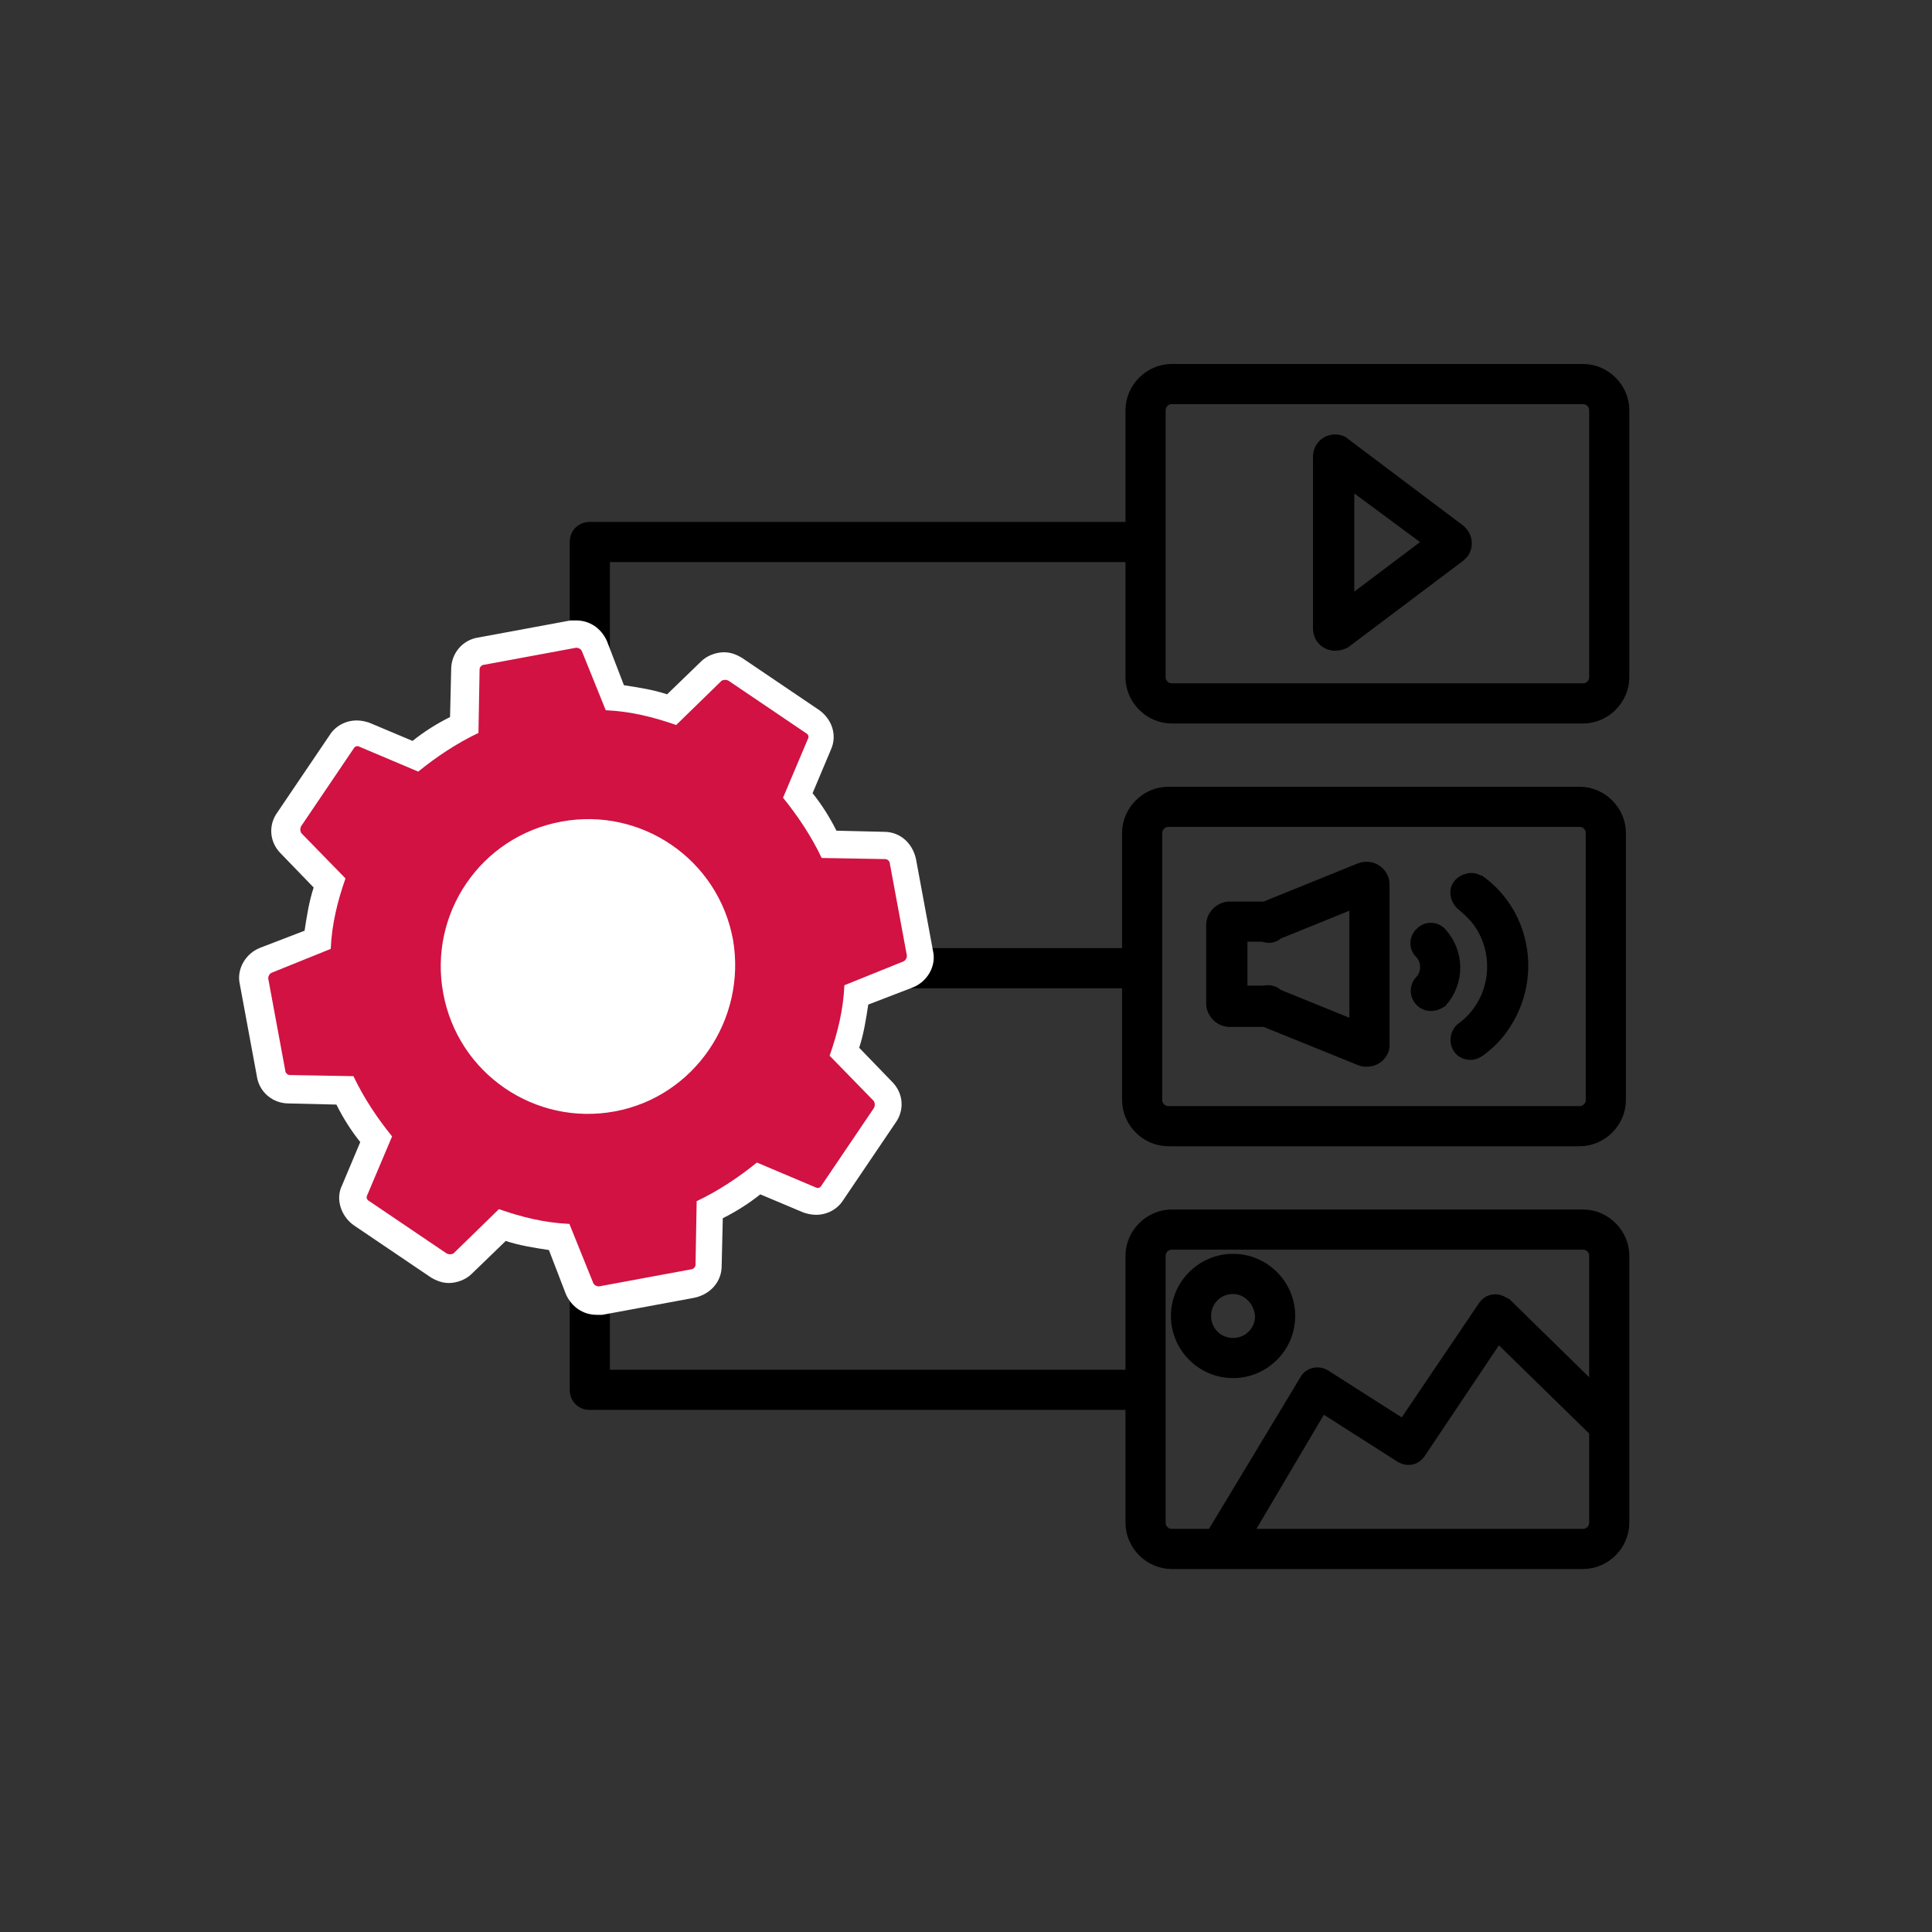 <?xml version="1.0" encoding="utf-8"?>
<!-- Generator: Adobe Illustrator 25.0.0, SVG Export Plug-In . SVG Version: 6.00 Build 0)  -->
<svg version="1.1" id="Layer_1" xmlns="http://www.w3.org/2000/svg" xmlns:xlink="http://www.w3.org/1999/xlink" x="0px" y="0px"
	 viewBox="0 0 170 170" style="enable-background:new 0 0 170 170;" xml:space="preserve">
<rect x="0" y="0" width="170" height="170" fill="#333333" stroke="none"/>
<style type="text/css">
	.st0{stroke:#000000;stroke-width:1.133;stroke-miterlimit:10;}
	.st1{fill:#D11242;}
	.st2{fill:#FFFFFF;}
	.st3{fill:none;}
</style>
<g id="Group_1885" transform="translate(-12681 -992.706)">
	<g id="Group_1884">
		<g id="Group_1882">
			<g id="Group_1864">
				<path id="Path_10263" class="st0" d="M12820,1093h-36.2c-1.9,0-3.5-1.6-3.5-3.5V1066c0-1.9,1.6-3.5,3.5-3.5h36.2
					c1.9,0,3.5,1.6,3.5,3.5v23.5C12823.5,1091.4,12821.9,1093,12820,1093z M12783.8,1064.9c-0.6,0-1.1,0.5-1.1,1.1v23.5
					c0,0.6,0.5,1.1,1.1,1.1h36.2c0.6,0,1.1-0.5,1.1-1.1V1066c0-0.6-0.5-1.1-1.1-1.1H12783.8z"/>
			</g>
			<g id="Group_1865">
				<path id="Path_10264" class="st0" d="M12820.3,1055.8h-36.2c-1.9,0-3.5-1.6-3.5-3.5v-23.5c0-1.9,1.6-3.5,3.5-3.5h36.2
					c1.9,0,3.5,1.6,3.5,3.5v23.5C12823.8,1054.2,12822.2,1055.8,12820.3,1055.8z M12784.1,1027.7c-0.6,0-1.1,0.5-1.1,1.1v23.5
					c0,0.6,0.5,1.1,1.1,1.1h36.2c0.6,0,1.1-0.5,1.1-1.1v-23.5c0-0.6-0.5-1.1-1.1-1.1H12784.1z"/>
			</g>
			<g id="Group_1866">
				<path id="Path_10265" class="st0" d="M12820.3,1130.2h-36.2c-1.9,0-3.5-1.6-3.5-3.5v-23.5c0-1.9,1.6-3.5,3.5-3.5h36.2
					c1.9,0,3.5,1.6,3.5,3.5v23.5C12823.8,1128.6,12822.2,1130.2,12820.3,1130.2z M12784.1,1102.1c-0.6,0-1.1,0.5-1.1,1.1v23.5
					c0,0.6,0.5,1.1,1.1,1.1h36.2c0.6,0,1.1-0.5,1.1-1.1v-23.5c0-0.6-0.5-1.1-1.1-1.1H12784.1z"/>
			</g>
			<g id="Group_1867">
				<path id="Path_10266" class="st0" d="M12798.5,1049.4c-0.8,0-1.4-0.6-1.4-1.4v-15.1c0-0.8,0.6-1.4,1.4-1.4
					c0.3,0,0.6,0.1,0.8,0.3l10.1,7.6c0.6,0.5,0.7,1.3,0.3,1.9c-0.1,0.1-0.2,0.2-0.3,0.3l-10.1,7.6
					C12799.1,1049.3,12798.8,1049.4,12798.5,1049.4z M12799.6,1035v10.9l7.3-5.5L12799.6,1035z"/>
			</g>
			<g id="Group_1868">
				<path id="Path_10267" class="st0" d="M12789.5,1113.4c-2.7,0-4.9-2.2-4.9-4.9s2.2-4.9,4.9-4.9c2.7,0,4.9,2.2,4.9,4.9
					C12794.4,1111.2,12792.2,1113.4,12789.5,1113.4z M12789.5,1106c-1.4,0-2.5,1.1-2.5,2.5c0,1.4,1.1,2.5,2.5,2.5
					c1.4,0,2.5-1.1,2.5-2.5C12791.9,1107.1,12790.8,1106,12789.5,1106L12789.5,1106z"/>
			</g>
			<g id="Group_1869">
				<path id="Path_10268" class="st0" d="M12801.3,1086c-0.2,0-0.4,0-0.6-0.1l-8.4-3.4h-3.1c-0.8,0-1.5-0.7-1.5-1.5v-6.9
					c0-0.8,0.7-1.5,1.5-1.5h3.1l8.4-3.4l0,0c0.8-0.3,1.6,0.1,1.9,0.8c0.1,0.2,0.1,0.4,0.1,0.6v13.9
					C12802.8,1085.3,12802.1,1086,12801.3,1086L12801.3,1086z M12793.4,1080.3l6.9,2.8V1072l-6.9,2.8c-0.3,0.3-0.8,0.4-1.2,0.2h-2v5
					h2C12792.7,1079.9,12793.1,1080,12793.4,1080.3L12793.4,1080.3z M12793.7,1080.6L12793.7,1080.6z M12793.2,1080.2
					L12793.2,1080.2z M12791.9,1074.8L12791.9,1074.8z M12793.7,1074.4L12793.7,1074.4z"/>
			</g>
			<g id="Group_1871">
				<g id="Group_1870">
					<path id="Path_10269" class="st0" d="M12806.9,1081.1c-0.7,0-1.2-0.6-1.2-1.2c0-0.3,0.1-0.6,0.3-0.8c0.7-0.7,0.7-1.9,0-2.6
						c-0.5-0.5-0.4-1.3,0.1-1.7c0.5-0.5,1.3-0.4,1.7,0.1c1.5,1.7,1.5,4.2,0,5.9C12807.5,1081,12807.2,1081.1,12806.9,1081.1z"/>
				</g>
			</g>
			<g id="Group_1873">
				<g id="Group_1872">
					<path id="Path_10270" class="st0" d="M12810.4,1085.4c-0.7,0-1.2-0.5-1.2-1.2c0-0.4,0.2-0.8,0.5-1c3-2.2,3.6-6.5,1.4-9.5
						c-0.4-0.5-0.9-1-1.4-1.4c-0.5-0.4-0.7-1.2-0.3-1.7c0.4-0.5,1.2-0.7,1.7-0.3c0,0,0,0,0.1,0c4.1,3,4.9,8.8,1.9,12.9
						c-0.5,0.7-1.1,1.3-1.9,1.9C12810.9,1085.3,12810.7,1085.4,12810.4,1085.4z"/>
				</g>
			</g>
			<g id="Group_1875">
				<g id="Group_1874">
					<path id="Path_10271" class="st0" d="M12789.5,1129.6l-2.1-1.3l8.5-14.1c0.3-0.6,1.1-0.8,1.7-0.4c0,0,0,0,0,0l6.9,4.4l7.1-10.5
						c0.4-0.6,1.1-0.7,1.7-0.3c0.1,0,0.1,0.1,0.2,0.1l9.9,9.7l-1.7,1.7l-8.9-8.7l-6.9,10.3c-0.4,0.6-1.1,0.7-1.7,0.3l-6.9-4.4
						L12789.5,1129.6z"/>
				</g>
			</g>
			<g id="Group_1877">
				<g id="Group_1876">
					<path id="Path_10272" class="st0" d="M12734.1,1083.4h-2.4v-43c0-0.7,0.5-1.2,1.2-1.2c0,0,0,0,0,0h49.5v2.4h-48.3V1083.4z"/>
				</g>
			</g>
			<g id="Group_1879">
				<g id="Group_1878">
					<path id="Path_10273" class="st0" d="M12782.4,1116.2h-49.5c-0.7,0-1.2-0.5-1.2-1.2v-43.1h2.4v41.9h48.3V1116.2z"/>
				</g>
			</g>
			<g id="Group_1881">
				<g id="Group_1880">
					<rect id="Rectangle_597" x="12732.7" y="1076.7" class="st0" width="49.7" height="2.4"/>
				</g>
			</g>
		</g>
		<g id="Group_1883">
			<g id="Path_10274">
				<path class="st1" d="M12733.7,1107c-0.7,0-1.3-0.4-1.5-1l0,0l0,0l-1.8-4.5c-1.7-0.2-3.4-0.5-5-1.1l-3.5,3.4
					c-0.3,0.3-0.7,0.5-1.2,0.5c-0.3,0-0.7-0.1-0.9-0.3l-6.8-4.6c-0.7-0.4-0.9-1.3-0.6-2l1.9-4.5c-1.1-1.3-2-2.8-2.8-4.3l-4.9-0.1
					c-0.8,0-1.5-0.6-1.6-1.4l-1.5-8.1c-0.1-0.8,0.3-1.6,1-1.9l4.5-1.8c0.2-1.7,0.5-3.4,1.1-5l-3.4-3.5c-0.5-0.6-0.6-1.5-0.2-2.1
					l4.6-6.8c0.3-0.5,0.8-0.7,1.4-0.7c0.2,0,0.4,0,0.7,0.1l4.5,1.9c1.3-1.1,2.8-2,4.3-2.8l0.1-4.9c0-0.8,0.6-1.5,1.4-1.6l8.1-1.5
					c0.1,0,0.2,0,0.3,0c0.7,0,1.3,0.4,1.5,1l1.8,4.5c1.7,0.2,3.4,0.5,5,1.1l3.5-3.4c0.3-0.3,0.7-0.5,1.2-0.5c0.3,0,0.7,0.1,0.9,0.3
					l6.8,4.6c0.7,0.4,0.9,1.3,0.6,2l-1.9,4.5c1.1,1.3,2,2.8,2.8,4.3l4.9,0.1c0.8,0,1.5,0.6,1.6,1.4l1.5,8.1c0.1,0.8-0.3,1.6-1,1.9
					l-4.5,1.8c-0.2,1.7-0.5,3.4-1.1,5l3.4,3.5c0.6,0.6,0.6,1.5,0.2,2.1l-4.6,6.8c-0.3,0.5-0.8,0.7-1.4,0.7l0,0c-0.2,0-0.4,0-0.7-0.1
					l-4.5-1.9c-1.3,1.1-2.8,2-4.3,2.8l-0.1,4.9c0,0.8-0.6,1.5-1.4,1.6l-8.1,1.5C12733.9,1107,12733.8,1107,12733.7,1107z"/>
				<path class="st2" d="M12731.7,1049.7C12731.7,1049.7,12731.7,1049.7,12731.7,1049.7l-8.1,1.5c-0.2,0-0.4,0.2-0.4,0.4l-0.1,5.6
					c-1.9,0.9-3.7,2.1-5.3,3.4l-5.2-2.2c-0.2-0.1-0.4,0-0.5,0.2l-4.6,6.8c-0.1,0.2-0.1,0.4,0,0.6l3.9,4c-0.7,2-1.2,4-1.3,6.2
					l-5.2,2.1c-0.2,0.1-0.3,0.3-0.3,0.5l1.5,8.1c0,0.2,0.2,0.4,0.4,0.4l5.6,0.1c0.9,1.9,2.1,3.7,3.4,5.3l-2.2,5.2
					c-0.1,0.2,0,0.4,0.2,0.5l6.8,4.6c0.2,0.1,0.4,0.1,0.6,0l4-3.9c2,0.7,4,1.2,6.2,1.3l2.1,5.2c0.1,0.2,0.3,0.3,0.5,0.3l8.1-1.5
					c0.2,0,0.4-0.2,0.4-0.4l0.1-5.6c1.9-0.9,3.7-2.1,5.3-3.4l5.2,2.2c0.2,0.1,0.4,0,0.5-0.2l4.6-6.8c0.1-0.2,0.1-0.4,0-0.6l-3.9-4
					c0.7-2,1.2-4,1.3-6.2l5.2-2.1c0.2-0.1,0.3-0.3,0.3-0.5l-1.5-8.1c0-0.2-0.2-0.4-0.4-0.4l-5.6-0.1c-0.9-1.9-2.1-3.7-3.4-5.3
					l2.2-5.2c0.1-0.2,0-0.4-0.2-0.5l-6.8-4.6c-0.2-0.1-0.4-0.1-0.6,0l-4,3.9c-2-0.7-4-1.2-6.2-1.3l-2.1-5.2
					C12732.1,1049.8,12731.9,1049.7,12731.7,1049.7 M12731.7,1047.3c1.2,0,2.2,0.7,2.7,1.8l1.5,3.9c1.3,0.2,2.6,0.4,3.8,0.8l3-2.9
					c0.5-0.5,1.3-0.8,2-0.8c0.6,0,1.1,0.2,1.6,0.5l6.8,4.6c1.1,0.8,1.6,2.2,1,3.5l0,0l-1.6,3.8c0.8,1,1.5,2.1,2.1,3.3l4.2,0.1
					c1.4,0,2.5,1,2.8,2.4l1.5,8.1c0.3,1.3-0.5,2.7-1.8,3.2l-3.9,1.5c-0.2,1.3-0.4,2.6-0.8,3.8l2.9,3c1,1,1.1,2.5,0.3,3.6l-4.6,6.8
					c-0.5,0.8-1.4,1.3-2.4,1.3c-0.4,0-0.8-0.1-1.1-0.2l-3.8-1.6c-1,0.8-2.1,1.5-3.3,2.1l-0.1,4.2c0,1.4-1,2.5-2.4,2.8l-8.1,1.5
					c-0.2,0-0.4,0-0.5,0c-1.2,0-2.2-0.7-2.7-1.8l0,0l-1.5-3.9c-1.3-0.2-2.6-0.4-3.8-0.8l-3,2.9c-0.5,0.5-1.3,0.8-2,0.8
					c-0.6,0-1.1-0.2-1.6-0.5l-6.8-4.6c-1.1-0.8-1.6-2.3-1-3.5l1.6-3.8c-0.8-1-1.5-2.1-2.1-3.3l-4.2-0.1c-1.4,0-2.6-1-2.8-2.4
					l-1.5-8.1c-0.3-1.3,0.5-2.7,1.8-3.2l3.9-1.5c0.2-1.3,0.4-2.6,0.8-3.8l-2.9-3c-1-1-1.1-2.5-0.3-3.6l0,0l4.6-6.8
					c0.5-0.8,1.4-1.3,2.4-1.3c0.4,0,0.8,0.1,1.1,0.2l3.8,1.6c1-0.8,2.1-1.5,3.3-2.1l0.1-4.2c0-1.4,1-2.6,2.4-2.8l8.1-1.5
					C12731.4,1047.3,12731.5,1047.3,12731.7,1047.3z"/>
			</g>
			<path id="Path_10275" class="st2" d="M12735.1,1090.5c-7,1.3-13.8-3.3-15.1-10.4c-1.3-7,3.3-13.8,10.4-15.1
				c7-1.3,13.8,3.3,15.1,10.4C12746.7,1082.4,12742.1,1089.2,12735.1,1090.5C12735.1,1090.5,12735.1,1090.5,12735.1,1090.5z"/>
		</g>
	</g>
	<rect id="Rectangle_598" x="12681" y="992.7" class="st3" width="170" height="170"/>
</g>
</svg>
